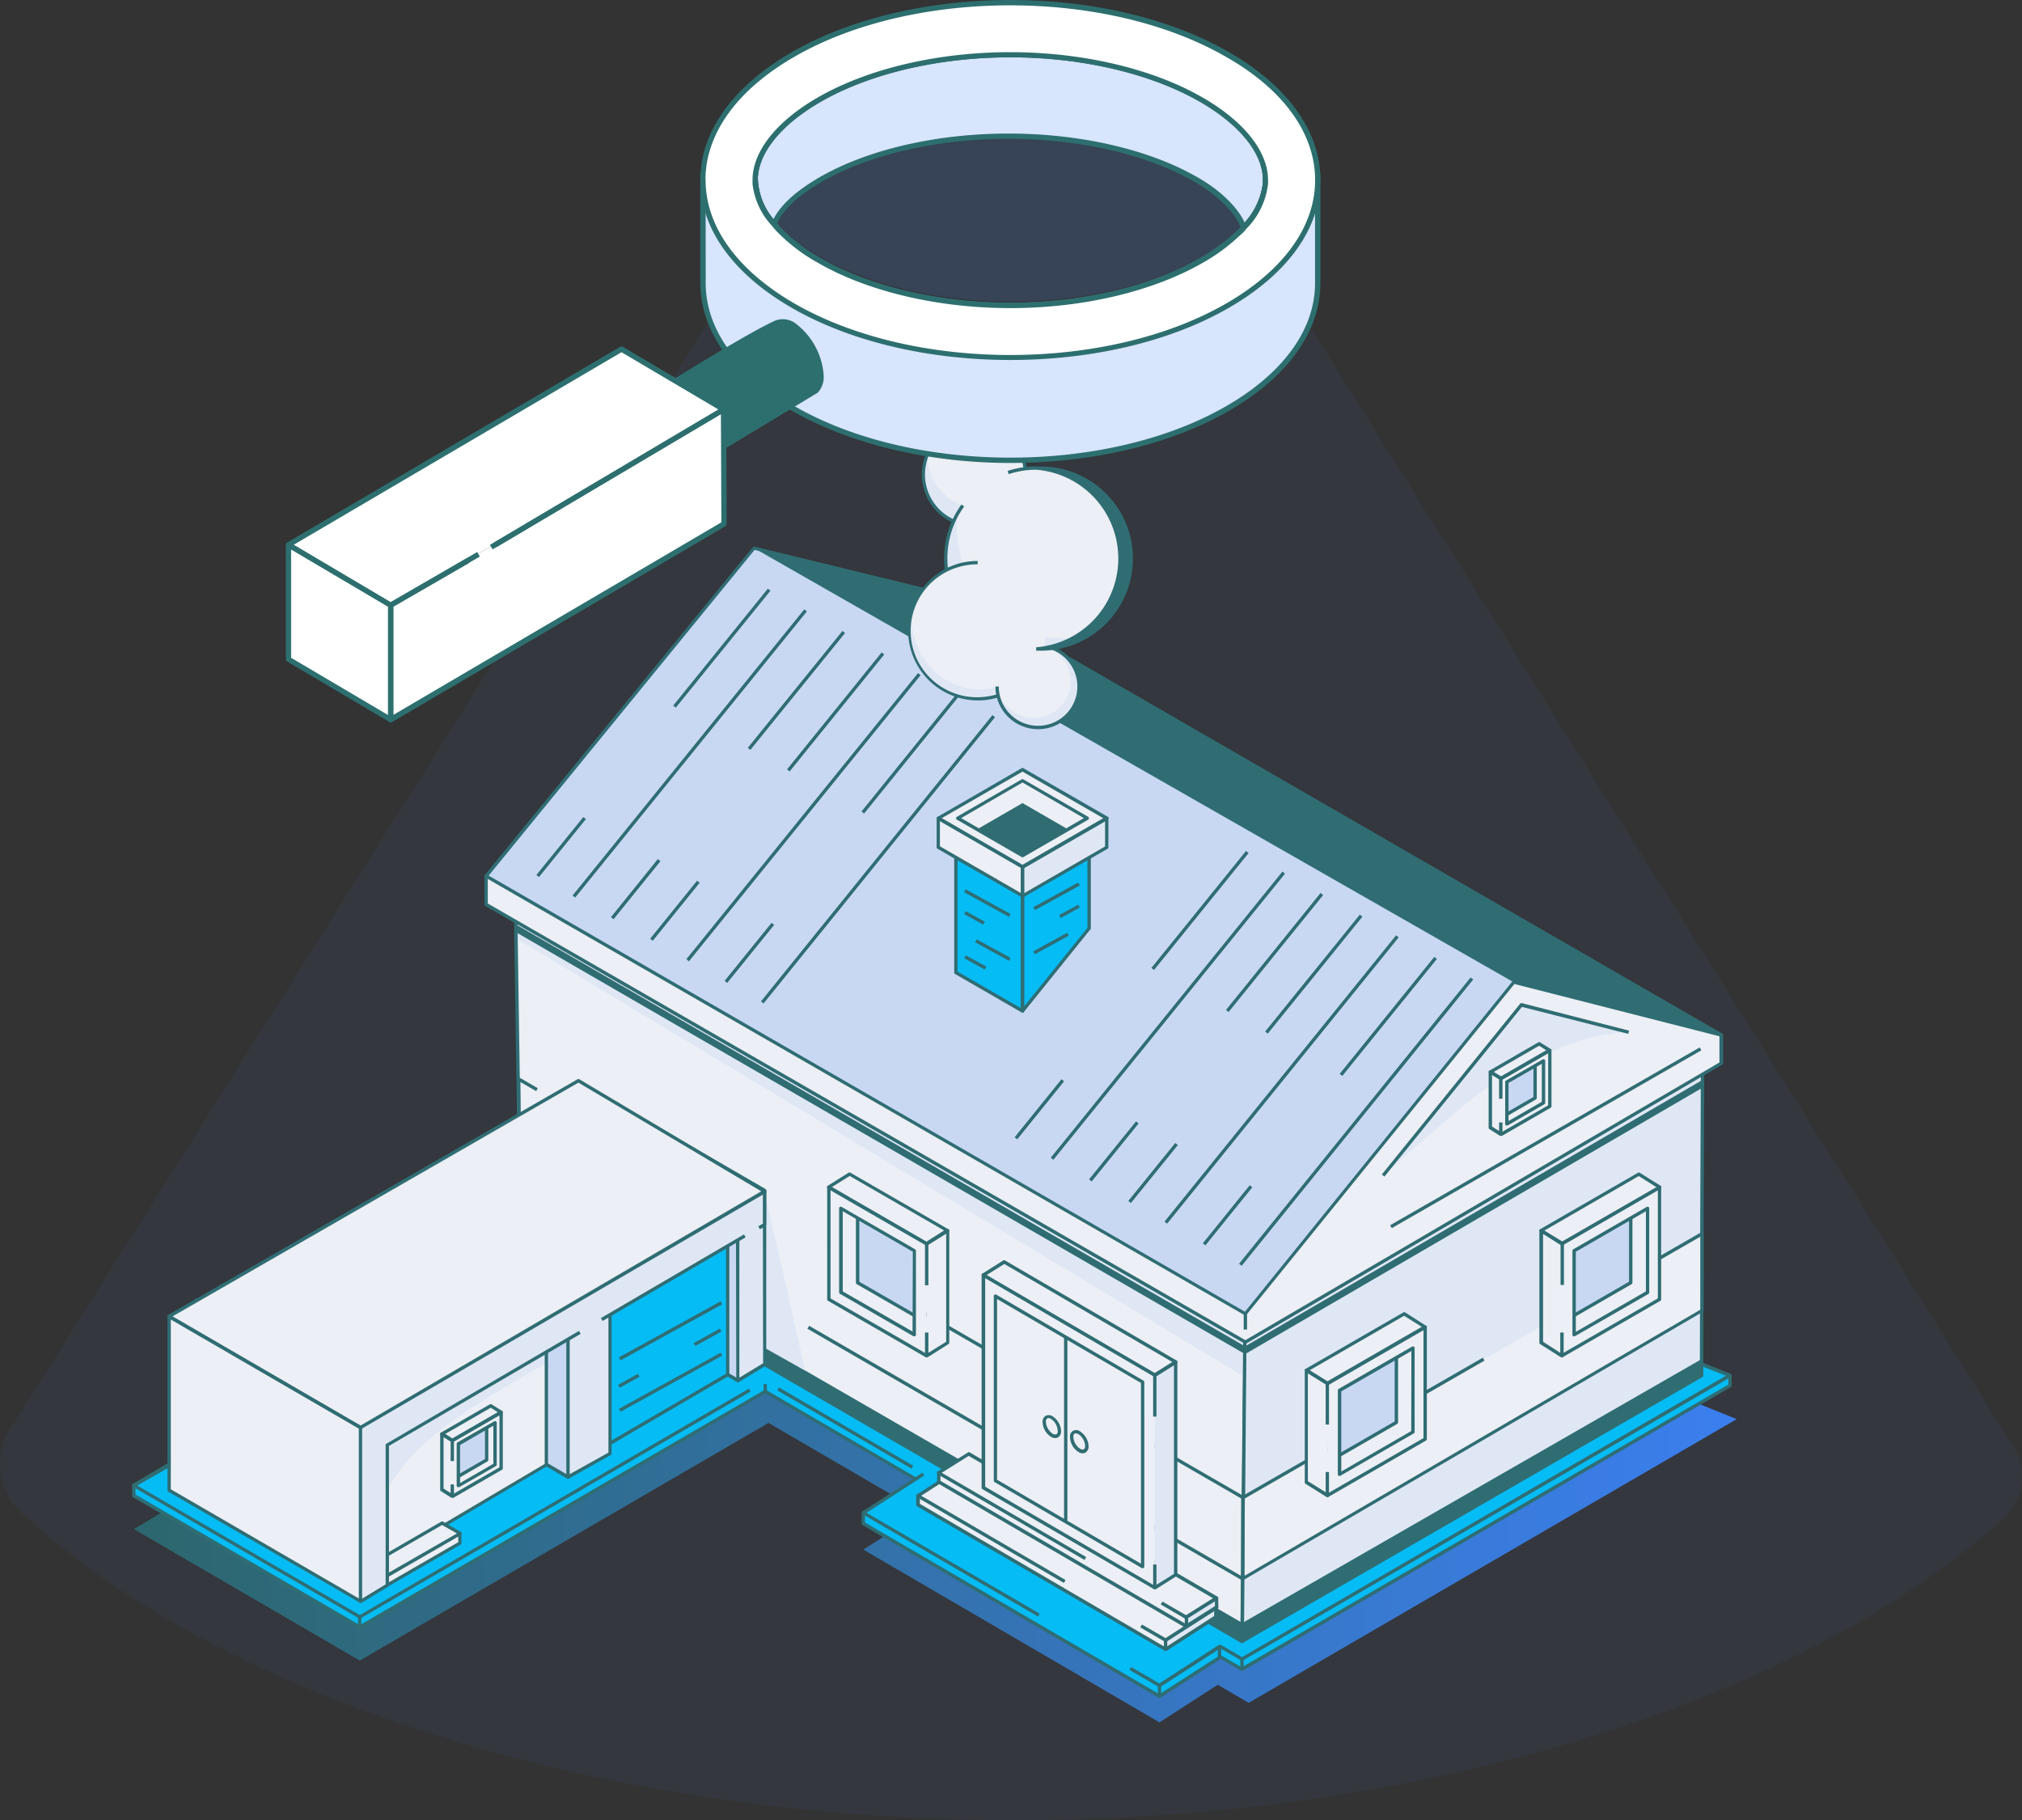 <svg xmlns="http://www.w3.org/2000/svg" xmlns:xlink="http://www.w3.org/1999/xlink" data-name="Layer 1" viewBox="0 0 340.7 306.67" id="Findproperty"><rect x="0" y="0" width="340.7" height="306.67" fill="#333333" stroke="none"/><defs><linearGradient id="a" x1="20.63" x2="289.02" y1="272.37" y2="272.37" gradientUnits="userSpaceOnUse"><stop offset="0" stop-color="#2a6767" class="stopColor2a3b67 svgShape"></stop><stop offset="1" stop-color="#3b82f6" class="stopColor4861b0 svgShape"></stop></linearGradient><linearGradient id="b" x1="20.63" x2="289.02" y1="237.12" y2="237.12" xlink:href="#a"></linearGradient><linearGradient id="c" x1="20.63" x2="289.02" y1="250.99" y2="250.99" xlink:href="#a"></linearGradient></defs><polygon fill="url(#a)" points="145.47 261.08 195.37 290.18 205.49 283.65 155.59 254.56 145.47 261.08"></polygon><polygon fill="url(#b)" points="84.17 213.31 210.4 286.89 292.63 239.09 164.66 187.36 84.17 213.31"></polygon><polygon fill="url(#c)" points="22.55 257.62 60.62 279.77 142.85 231.96 82.05 222.22 22.55 257.62"></polygon><polygon fill="#00c6ff" points="83.04 205.97 83.04 207.67 209.27 281.25 291.5 233.44 291.5 231.75 163.54 181.71 83.04 205.97" class="colorf96266 svgShape"></polygon><polygon fill="#00c6ff" points="22.55 250.28 22.55 251.97 60.62 274.13 142.85 226.32 142.85 224.63 82.05 216.57 22.55 250.28" class="colorf96266 svgShape"></polygon><polygon fill="#00c6ff" points="22.55 250.28 60.62 272.43 142.85 224.62 82.05 214.88 22.55 250.28" class="colorf96266 svgShape"></polygon><path fill="#2d6f6f" d="M142.89,224.35l-60.8-8.06a.28.28,0,0,0-.18,0L22.41,250a.28.28,0,0,0-.15.24V252a.31.31,0,0,0,.14.25l38.07,22.15a.28.28,0,0,0,.15,0,.23.23,0,0,0,.14,0l68.39-39.76-.28-.49L60.62,273.8l-37.79-22v-1.37l59.28-33.57,60.46,8v1.29l-11.25,6.54.28.49,11.4-6.63a.27.27,0,0,0,.14-.24v-1.69A.28.28,0,0,0,142.89,224.35Z" class="color2d426f svgShape"></path><path fill="#2d6f6f" d="M142.89,224.34,82.1,214.6a.3.3,0,0,0-.19,0L22.4,250a.31.31,0,0,0-.14.25.29.29,0,0,0,.14.24l38.07,22.16.15,0a.32.32,0,0,0,.14,0l65.72-38.21-.28-.49L60.62,272.1,23.1,250.27l59-35.1L142,224.78l-11.76,6.84.28.48L143,224.87a.29.29,0,0,0-.1-.53Z" class="color2d426f svgShape"></path><polygon fill="#00c6ff" points="83.04 205.97 209.27 279.55 291.5 231.75 163.54 180.02 83.04 205.97" class="colorf96266 svgShape"></polygon><path fill="#2d6f6f" d="M291.61,231.49l-128-50a.31.31,0,0,0-.19,0L83,205.7a.29.29,0,0,0-.2.27v1.7a.27.27,0,0,0,.14.24L122,230.69l.28-.48L83.32,207.5v-1.32L163.52,182l127.7,49.93v1.34l-82,47.64L129,234.13l-.29.49,80.42,46.87a.26.26,0,0,0,.28,0l82.23-47.8a.29.29,0,0,0,.14-.25v-1.69A.27.27,0,0,0,291.61,231.49Z" class="color2d426f svgShape"></path><path fill="#2d6f6f" d="M291.61,231.48l-128-51.73a.31.31,0,0,0-.19,0L83,205.7a.29.29,0,0,0-.2.24.27.27,0,0,0,.14.27l39,22.74.28-.49L83.73,206l79.79-25.72,127.34,51.47-81.59,47.44-3.65-2.13-.28.49,3.79,2.21a.34.34,0,0,0,.28,0L291.64,232a.28.28,0,0,0,.14-.27A.27.27,0,0,0,291.61,231.48Z" class="color2d426f svgShape"></path><rect width=".56" height="26.2" x="142.14" y="227.48" fill="#2d6f6f" transform="rotate(-59.76 142.43 240.587)" class="color2d426f svgShape"></rect><polygon fill="#ffffff" points="86.93 155.75 86.94 157.06 87.66 205.95 209.32 276.53 209.76 228.12 209.76 226.82 209.8 221.61 86.88 150.76 86.93 155.75" class="colorffffff svgShape"></polygon><polygon fill="#f1f6ff" points="87.09 158.18 209.54 231.86 209.84 226.12 86.93 155.75 87.09 158.18" class="colorf1f3ff svgShape"></polygon><path fill="#2d6f6f" d="M87,150.52a.28.28,0,0,0-.28,0,.27.27,0,0,0-.14.24l.06,6.31L87.38,206a.27.27,0,0,0,.14.24l121.65,70.58a.28.28,0,0,0,.15,0,.27.27,0,0,0,.14,0,.29.29,0,0,0,.14-.24l.44-48.41,0-6.51a.29.29,0,0,0-.14-.25Zm122.46,76.3L209,276,87.94,205.78l-.72-48.72,0-5.81,122.34,70.52Z" class="color2d426f svgShape"></path><polygon fill="#f1f6ff" points="209.76 227.98 209.75 229.29 209.32 276.53 209.43 276.47 286.72 231.76 286.73 228.97 286.74 220.82 286.77 207.87 286.86 184.39 286.87 183.08 286.88 176.5 209.8 221.61 209.76 227.98" class="colorf1f3ff svgShape"></polygon><path fill="#2d6f6f" d="M287,176.26a.28.28,0,0,0-.28,0l-77.08,45.11a.27.27,0,0,0-.14.24l0,6.37L209,276.53a.29.29,0,0,0,.14.24.28.28,0,0,0,.15,0,.25.25,0,0,0,.14,0L286.86,232a.29.29,0,0,0,.14-.25l.05-23.89.1-23.48V176.5A.27.27,0,0,0,287,176.26Zm-.53,31.61-.05,23.73L209.6,276,210,229.3l.05-7.53L286.6,177Z" class="color2d426f svgShape"></path><polygon fill="#ffffff" points="163.04 105.89 81.92 147.59 81.91 152.38 209.84 226.12 290.06 179.17 290.05 174.38 163.04 105.89" class="colorffffff svgShape"></polygon><path fill="#2d6f6f" d="M290.18,174.13l-127-68.48a.29.29,0,0,0-.27,0l-81.12,41.7a.28.28,0,0,0-.16.25v4.79a.27.27,0,0,0,.14.25L209.7,226.36a.26.26,0,0,0,.28,0l80.22-47a.27.27,0,0,0,.14-.24v-4.8A.28.28,0,0,0,290.18,174.13Zm-80.34,51.66L82.19,152.22v-4.45L163,106.21l126.72,68.33V179Z" class="color2d426f svgShape"></path><polygon fill="#2d6f6f" points="209.75 228.16 286.86 183.26 286.87 181.94 209.76 226.85 209.75 228.16" class="color2d426f svgShape"></polygon><polygon fill="#2d6f6f" points="86.94 157.06 209.76 228.12 209.76 226.82 86.93 155.75 86.94 157.06" class="color2d426f svgShape"></polygon><polygon fill="#2d6f6f" points="209.32 276.55 286.72 231.76 286.73 228.97 209.34 273.43 209.32 276.55" class="color2d426f svgShape"></polygon><polygon fill="#2d6f6f" points="87.66 205.95 209.32 276.55 209.33 273.43 87.63 203.17 87.66 205.95" class="color2d426f svgShape"></polygon><polygon fill="#ffffff" points="209.38 265.98 286.74 220.82 286.77 207.87 209.4 252.37 209.38 265.98" class="colorffffff svgShape"></polygon><polygon fill="#ffffff" points="87.55 195.45 209.38 265.98 209.47 252.33 87.41 181.8 87.55 195.45" class="colorffffff svgShape"></polygon><path fill="#2d6f6f" d="M286.63,207.62l-9.48,5.46.28.49,9.06-5.21,0,12.3-76.8,44.83,0-13,40.44-23.26-.28-.49-40.58,23.34a.27.27,0,0,0-.14.24l0,13.61a.29.29,0,0,0,.14.25.34.34,0,0,0,.28,0l77.37-45.17a.29.29,0,0,0,.14-.24l0-12.95a.29.29,0,0,0-.14-.25A.28.28,0,0,0,286.63,207.62Z" class="color2d426f svgShape"></path><polygon fill="#f1f6ff" points="128.59 226.95 135.66 230.91 128.82 200.71 128.59 226.95" class="colorf1f3ff svgShape"></polygon><path fill="#2d6f6f" d="M150.22 217.77l-.28.49 59.25 34.23-.09 13-72.76-42.12-.29.49 73.19 42.37a.34.34 0 00.28 0 .29.29 0 00.14-.25l.09-13.65a.27.27 0 00-.14-.24zM87.69 182.3l2.65 1.53.28-.49-3.07-1.78a.3.3 0 00-.29 0 .29.29 0 00-.14.25l.15 13.64a.29.29 0 00.14.25l5.14 3 .28-.49-5-2.89z" class="color2d426f svgShape"></path><polygon fill="#d7e5fd" points="127.03 92.33 81.91 147.59 209.84 221.33 255.07 165.5 290.06 174.38 163.04 101.1 127.03 92.33" class="colord7e3fd svgShape"></polygon><path fill="#f1f6ff" d="M233.05,198.05s14.78-13.34,19.49-16.25c13.59-8.38,21.88-7.89,21.88-7.89l-18.09-4.59Z" class="colorf1f3ff svgShape"></path><path fill="#2d6f6f" d="M256.11,169.14l-23.27,28.73.43.36,23.17-28.59,17.91,4.54.14-.54L256.4,169A.32.32,0,0,0,256.11,169.14Z" class="color2d426f svgShape"></path><path fill="#2d6f6f" d="M290.2,174.14l-127-73.28-.07,0-36-8.77a.3.3,0,0,0-.29.1L81.69,147.42a.3.3,0,0,0-.06.23.3.3,0,0,0,.14.19L209.7,221.57a.23.23,0,0,0,.14,0,.32.32,0,0,0,.22-.1l45.11-55.69L290,174.66a.29.29,0,0,0,.33-.17A.29.29,0,0,0,290.2,174.14Zm-35.06-8.91a.28.28,0,0,0-.29.09L209.77,221,82.34,147.52l44.8-54.87,35.8,8.72L288.15,173.6Z" class="color2d426f svgShape"></path><polygon fill="#2d6f6f" points="127.03 92.33 255.07 165.5 290.06 174.38 163.04 101.1 127.03 92.33" class="color2d426f svgShape"></polygon><polygon fill="#f1f6ff" points="96.58 211.13 124.3 232.58 128.82 229.84 128.82 200.56 97.44 182.39 96.58 211.13" class="colorf1f3ff svgShape"></polygon><path fill="#2d6f6f" d="M97.58,182.15a.26.26,0,0,0-.28,0,.3.3,0,0,0-.15.24l-.85,28.74a.28.28,0,0,0,.11.23l27.72,21.45a.27.27,0,0,0,.17.06.28.28,0,0,0,.15,0l4.52-2.74a.27.27,0,0,0,.14-.24V200.56a.31.31,0,0,0-.14-.25Zm31,47.53-4.22,2.56L96.87,211l.83-28.12,30.84,17.85Z" class="color2d426f svgShape"></path><polygon fill="#d7e5fd" points="92.06 213.87 124.3 232.58 124.3 203.29 92.91 185.13 92.06 213.87" class="colord7e3fd svgShape"></polygon><path fill="#2d6f6f" d="M93.06,184.88a.29.29,0,0,0-.43.24l-.85,28.74a.29.29,0,0,0,.14.25l32.24,18.71a.26.26,0,0,0,.28,0,.27.27,0,0,0,.14-.24V203.29a.27.27,0,0,0-.14-.24Zm31,47.21L92.35,213.71l.83-28.1L124,203.46Z" class="color2d426f svgShape"></path><polygon fill="#00c6ff" points="101.16 244.12 122.62 231.59 122.62 209.3 101.17 221.97 101.16 244.12" class="colorf96266 svgShape"></polygon><path fill="#2d6f6f" d="M122.76,209.05a.28.28,0,0,0-.28,0L101,221.73a.29.29,0,0,0-.14.24v22.15a.31.31,0,0,0,.14.25.42.42,0,0,0,.15,0,.43.43,0,0,0,.14,0l21.46-12.53a.29.29,0,0,0,.14-.25V209.3A.27.27,0,0,0,122.76,209.05Zm-.42,22.38-20.9,12.2v-21.5l20.89-12.34Z" class="color2d426f svgShape"></path><polygon fill="#f1f6ff" points="70.58 225.73 95.71 248.88 102.82 244.9 102.82 215.16 71.66 197.3 70.58 225.73" class="colorf1f3ff svgShape"></polygon><polygon fill="#d7e5fd" points="63.47 230.17 95.71 248.88 95.71 219.59 64.55 201.74 63.47 230.17" class="colord7e3fd svgShape"></polygon><path fill="#2d6f6f" d="M103,214.91,71.8,197.06l-.28.49,31,17.77v29.41l-7,3.9.28.5,7.11-4a.27.27,0,0,0,.14-.24V215.16A.29.29,0,0,0,103,214.91Z" class="color2d426f svgShape"></path><path fill="#2d6f6f" d="M95.85,219.35,64.69,201.49a.28.28,0,0,0-.28,0,.29.29,0,0,0-.14.24l-1.09,28.43a.29.29,0,0,0,.14.25l32.25,18.71a.23.23,0,0,0,.14,0,.25.25,0,0,0,.14,0,.27.27,0,0,0,.14-.24V219.59A.27.27,0,0,0,95.85,219.35Zm-.43,29L63.76,230l1.05-27.8,30.61,17.55Z" class="color2d426f svgShape"></path><polygon fill="#ffffff" points="63.58 263.65 92.06 246.76 92.06 224.88 63.41 241.29 63.58 263.65" class="colorffffff svgShape"></polygon><path fill="#f1f6ff" d="M65.48,250.55A30.19,30.19,0,0,1,72,242.79c6.48-5.75,19.89-13,19.89-13l.07-1.87-26.7,15.5Z" class="colorf1f3ff svgShape"></path><path fill="#2d6f6f" d="M91.92,224.64,63.27,241a.29.29,0,0,0-.14.25l.16,22.37a.28.28,0,0,0,.15.24.23.23,0,0,0,.14,0,.33.33,0,0,0,.14,0L92.2,247a.29.29,0,0,0,.14-.25V224.88a.27.27,0,0,0-.14-.24A.26.26,0,0,0,91.92,224.64Zm-.14,22L63.85,263.16l-.15-21.71,28.08-16.08Z" class="color2d426f svgShape"></path><polygon fill="#ffffff" points="61.42 265.76 64.46 267.52 77.51 259.98 77.51 258.36 61.42 264.14 61.42 265.76" class="colorffffff svgShape"></polygon><polygon fill="#ffffff" points="61.39 264 64.43 265.75 77.48 258.22 74.44 256.46 61.39 264" class="colorffffff svgShape"></polygon><path fill="#2d6f6f" d="M77.23,259.82l-12.77,7.37-2.75-1.59v-1.46h-.57v1.63a.29.29,0,0,0,.14.24l3,1.75a.27.27,0,0,0,.28,0l13.05-7.53a.27.27,0,0,0,.14-.25v-1.63h-.56Z" class="color2d426f svgShape"></path><path fill="#2d6f6f" d="M77.65,258.11l-3-1.75a.3.3,0,0,0-.29,0l-13,7.53a.31.31,0,0,0-.14.25.29.29,0,0,0,.14.24l3,1.75a.27.27,0,0,0,.28,0l13.05-7.53a.27.27,0,0,0,.14-.25A.27.27,0,0,0,77.65,258.11Zm-13.19,7.45L62,264.14l12.48-7.21L77,258.35Z" class="color2d426f svgShape"></path><polygon fill="#f1f6ff" points="33.48 219.32 33.02 219.05 33.02 219.55 28.5 221.79 28.5 227.37 33.02 229.99 33.02 248.34 60.74 269.79 65.26 267.05 65.26 243.44 128.82 206.28 128.82 200.71 97.47 187.65 33.48 219.32" class="colorf1f3ff svgShape"></polygon><rect width="27.92" height=".56" x="99.47" y="215" fill="#2d6f6f" transform="rotate(-30.31 113.412 215.251)" class="color2d426f svgShape"></rect><path fill="#2d6f6f" d="M128.93,200.45,97.57,187.39a.27.27,0,0,0-.23,0L33.49,219l-.33-.19a.28.28,0,0,0-.28,0,.27.27,0,0,0-.14.24v.33l-4.37,2.16a.27.27,0,0,0-.15.25v5.58a.27.27,0,0,0,.14.24l4.38,2.54v18.19a.28.28,0,0,0,.11.22L60.57,270a.27.27,0,0,0,.17.06.28.28,0,0,0,.15,0l4.52-2.74a.28.28,0,0,0,.13-.24V243.6l32.3-18.88-.29-.49-32.43,19a.27.27,0,0,0-.14.25v23.45l-4.22,2.56L33.3,248.2V230a.27.27,0,0,0-.14-.24l-4.38-2.55V222l4.37-2.17a.27.27,0,0,0,.15-.25h0l0,0a.29.29,0,0,0,.27,0L97.48,188l31.06,12.94v5.22l-.78.46.29.48.92-.53a.31.31,0,0,0,.14-.25v-5.57A.27.27,0,0,0,128.93,200.45Z" class="color2d426f svgShape"></path><polygon fill="#ffffff" points="28.5 221.79 60.74 240.5 128.82 200.71 97.47 182.07 28.5 221.79" class="colorffffff svgShape"></polygon><polygon fill="#ffffff" points="28.5 251.07 60.74 269.79 60.74 240.5 28.5 221.79 28.5 251.07" class="colorffffff svgShape"></polygon><path fill="#2d6f6f" d="M97.61,181.83a.28.28,0,0,0-.29,0l-69,39.71a.3.3,0,0,0-.14.25.27.27,0,0,0,.14.24L60.6,240.75a.26.26,0,0,0,.28,0L129,201a.29.29,0,0,0,.14-.24.32.32,0,0,0-.14-.25ZM60.74,240.18,29.06,221.79l68.4-39.39,30.81,18.31Z" class="color2d426f svgShape"></path><path fill="#2d6f6f" d="M28.64,221.54a.31.31,0,0,0-.28,0,.3.3,0,0,0-.14.25v29.28a.27.27,0,0,0,.14.25L60.6,270a.27.27,0,0,0,.28,0,.27.27,0,0,0,.14-.24V240.5a.27.27,0,0,0-.14-.24ZM60.46,269.3,28.78,250.91V222.28l31.68,18.39Z" class="color2d426f svgShape"></path><rect width=".56" height="2.67" x="209.56" y="221.33" fill="#2d6f6f" class="color2d426f svgShape"></rect><rect width=".56" height="1.7" x="208.99" y="279.55" fill="#2d6f6f" class="color2d426f svgShape"></rect><rect width=".56" height="1.38" x="128.65" y="233.19" fill="#2d6f6f" class="color2d426f svgShape"></rect><rect width=".56" height="1.7" x="60.33" y="272.43" fill="#2d6f6f" class="color2d426f svgShape"></rect><rect width="60.15" height=".56" x="230.38" y="191.41" fill="#2d6f6f" transform="rotate(-29.87 260.454 191.693)" class="color2d426f svgShape"></rect><rect width="62.03" height=".56" x="197.49" y="188.68" fill="#2d6f6f" transform="rotate(-51.03 228.516 188.97)" class="color2d426f svgShape"></rect><rect width="12.57" height=".56" x="200.56" y="204.45" fill="#2d6f6f" transform="rotate(-51.06 206.864 204.741)" class="color2d426f svgShape"></rect><rect width="25.34" height=".56" x="221.25" y="170.95" fill="#2d6f6f" transform="rotate(-51.03 233.934 171.233)" class="color2d426f svgShape"></rect><rect width="62.03" height=".56" x="184.93" y="181.58" fill="#2d6f6f" transform="rotate(-51.03 215.957 181.869)" class="color2d426f svgShape"></rect><rect width="12.57" height=".56" x="188.01" y="197.34" fill="#2d6f6f" transform="rotate(-50.99 194.3 197.632)" class="color2d426f svgShape"></rect><rect width="25.34" height=".56" x="208.7" y="163.84" fill="#2d6f6f" transform="rotate(-51 221.366 164.12)" class="color2d426f svgShape"></rect><rect width="12.57" height=".56" x="181.4" y="193.71" fill="#2d6f6f" transform="rotate(-51 187.677 193.99)" class="color2d426f svgShape"></rect><rect width="25.34" height=".56" x="202.09" y="160.21" fill="#2d6f6f" transform="rotate(-51.04 214.748 160.483)" class="color2d426f svgShape"></rect><rect width="62.03" height=".56" x="165.77" y="170.84" fill="#2d6f6f" transform="rotate(-51 196.784 171.118)" class="color2d426f svgShape"></rect><rect width="12.57" height=".56" x="168.84" y="186.61" fill="#2d6f6f" transform="rotate(-51.07 175.13 186.89)" class="color2d426f svgShape"></rect><rect width="25.34" height=".56" x="189.53" y="153.1" fill="#2d6f6f" transform="rotate(-51.03 202.216 153.393)" class="color2d426f svgShape"></rect><rect width="62.03" height=".56" x="116.92" y="144.5" fill="#2d6f6f" transform="rotate(-51.04 147.928 144.774)" class="color2d426f svgShape"></rect><rect width="12.57" height=".56" x="119.99" y="160.26" fill="#2d6f6f" transform="rotate(-51 126.27 160.543)" class="color2d426f svgShape"></rect><rect width="25.34" height=".56" x="140.68" y="126.76" fill="#2d6f6f" transform="rotate(-51.04 153.346 127.041)" class="color2d426f svgShape"></rect><rect width="62.03" height=".56" x="104.36" y="137.4" fill="#2d6f6f" transform="rotate(-51 135.377 137.672)" class="color2d426f svgShape"></rect><rect width="12.57" height=".56" x="107.44" y="153.16" fill="#2d6f6f" transform="rotate(-51.04 113.721 153.444)" class="color2d426f svgShape"></rect><rect width="25.34" height=".56" x="128.13" y="119.66" fill="#2d6f6f" transform="rotate(-51.03 140.804 119.94)" class="color2d426f svgShape"></rect><polygon fill="#2d6f6f" points="102.94 154.52 103.38 154.87 111.28 145.1 110.84 144.74 102.94 154.52" class="color2d426f svgShape"></polygon><rect width="25.34" height=".56" x="121.52" y="116.03" fill="#2d6f6f" transform="rotate(-50.99 134.204 116.312)" class="color2d426f svgShape"></rect><rect width="62.03" height=".56" x="85.2" y="126.66" fill="#2d6f6f" transform="rotate(-51 116.216 126.937)" class="color2d426f svgShape"></rect><rect width="12.57" height=".56" x="88.27" y="142.42" fill="#2d6f6f" transform="rotate(-50.99 94.564 142.71)" class="color2d426f svgShape"></rect><rect width="25.34" height=".56" x="108.96" y="108.92" fill="#2d6f6f" transform="rotate(-51.01 121.626 109.206)" class="color2d426f svgShape"></rect><rect width="19.58" height=".56" x="103.2" y="232.6" fill="#2d6f6f" transform="rotate(-28.9 112.977 232.865)" class="color2d426f svgShape"></rect><rect width="19.58" height=".57" x="103.2" y="223.92" fill="#2d6f6f" transform="rotate(-28.87 113.01 224.213)" class="color2d426f svgShape"></rect><rect width="3.82" height=".56" x="104.04" y="232.35" fill="#2d6f6f" transform="rotate(-28.92 105.955 232.642)" class="color2d426f svgShape"></rect><rect width="5.04" height=".56" x="116.7" y="225.03" fill="#2d6f6f" transform="rotate(-28.89 119.206 225.292)" class="color2d426f svgShape"></rect><polygon fill="#ffffff" points="223.65 251.96 240.13 242.45 240.13 223.56 223.65 233.08 223.65 251.96" class="colorffffff svgShape"></polygon><polygon fill="#d7e5fd" points="225.8 245.09 235.24 239.64 235.24 228.87 225.8 234.32 225.8 245.09" class="colord7e3fd svgShape"></polygon><path fill="#2d6f6f" d="M235,239.48l-9.3,5.37.28.49,9.45-5.45a.32.32,0,0,0,.14-.25V228.87H235Z" class="color2d426f svgShape"></path><path fill="#2d6f6f" d="M237.94,226.87,225.56,234a.27.27,0,0,0-.14.24v14.15a.29.29,0,0,0,.14.25.34.34,0,0,0,.28,0l12.38-7.15a.29.29,0,0,0,.14-.24V227.12a.31.31,0,0,0-.14-.25A.28.28,0,0,0,237.94,226.87Zm-.15,14.23L226,247.92v-13.5l11.81-6.81Z" class="color2d426f svgShape"></path><polygon fill="#ffffff" points="220.13 249.75 223.65 251.96 223.65 233.08 220.13 230.86 220.13 249.75" class="colorffffff svgShape"></polygon><polygon fill="#ffffff" points="220.13 230.86 223.65 233.08 240.13 223.56 236.61 221.35 220.13 230.86" class="colorffffff svgShape"></polygon><path fill="#2d6f6f" d="M240,223.32l-16.48,9.51.28.49,16.05-9.27v18.24l-16.33,9.43.28.49,16.48-9.51a.29.29,0,0,0,.14-.25V223.56a.27.27,0,0,0-.14-.24A.28.28,0,0,0,240,223.32Z" class="color2d426f svgShape"></path><path fill="#2d6f6f" d="M220.29,230.62a.3.3,0,0,0-.29,0,.28.28,0,0,0-.15.24v18.89a.28.28,0,0,0,.13.24l3.52,2.21a.3.3,0,0,0,.15.05.33.33,0,0,0,.14,0,.27.27,0,0,0,.14-.25V248h-.56v3.41l-3-1.86V231.37l3,1.86V240h.56v-6.95a.28.28,0,0,0-.13-.24Z" class="color2d426f svgShape"></path><path fill="#2d6f6f" d="M236.76,221.11a.28.28,0,0,0-.29,0L220,230.62a.29.29,0,0,0-.14.24.28.28,0,0,0,.13.24l3.52,2.21a.3.3,0,0,0,.15.05.23.23,0,0,0,.14,0l16.48-9.51a.29.29,0,0,0,.14-.24.28.28,0,0,0-.13-.24Zm-13.1,11.64-3-1.88,15.92-9.19,3,1.87Z" class="color2d426f svgShape"></path><polygon fill="#ffffff" points="76.21 252.12 84.44 247.37 84.44 237.94 76.21 242.69 76.21 252.12" class="colorffffff svgShape"></polygon><polygon fill="#d7e5fd" points="77.28 248.69 82 245.97 82 240.59 77.28 243.31 77.28 248.69" class="colord7e3fd svgShape"></polygon><path fill="#2d6f6f" d="M81.72,245.81l-4.58,2.64.29.49,4.71-2.73a.27.27,0,0,0,.14-.24v-5.38h-.56Z" class="color2d426f svgShape"></path><path fill="#2d6f6f" d="M83.56,239.47a.3.3,0,0,0-.29,0L77.09,243a.29.29,0,0,0-.14.24v7.07a.29.29,0,0,0,.14.24.28.28,0,0,0,.15,0,.27.27,0,0,0,.14,0L83.56,247a.31.31,0,0,0,.14-.25v-7.06A.29.29,0,0,0,83.56,239.47Zm-.43,7.15-5.61,3.24v-6.41l5.61-3.25Z" class="color2d426f svgShape"></path><polygon fill="#ffffff" points="74.46 251.02 76.21 252.12 76.21 242.69 74.46 241.59 74.46 251.02" class="colorffffff svgShape"></polygon><polygon fill="#ffffff" points="74.46 241.59 76.21 242.69 84.44 237.94 82.68 236.84 74.46 241.59" class="colorffffff svgShape"></polygon><path fill="#2d6f6f" d="M84.3,237.7l-8.23,4.75.28.49,7.81-4.51v8.78l-8.09,4.67.28.49,8.23-4.75a.29.29,0,0,0,.14-.25v-9.43a.27.27,0,0,0-.14-.24A.28.28,0,0,0,84.3,237.7Z" class="color2d426f svgShape"></path><path fill="#2d6f6f" d="M74.61,241.35a.28.28,0,0,0-.29,0,.28.28,0,0,0-.15.25V251a.29.29,0,0,0,.14.24l1.75,1.1a.28.28,0,0,0,.15,0,.32.32,0,0,0,.14,0,.29.29,0,0,0,.14-.25v-2h-.56v1.45l-1.19-.75V242.1l1.19.75v3.31h.56v-3.47a.28.28,0,0,0-.13-.24Z" class="color2d426f svgShape"></path><path fill="#2d6f6f" d="M82.83,236.6a.28.28,0,0,0-.29,0l-8.22,4.75a.3.3,0,0,0-.15.24.3.3,0,0,0,.14.25l1.75,1.1a.28.28,0,0,0,.15,0,.32.32,0,0,0,.14,0l8.23-4.75a.27.27,0,0,0,.14-.24.31.31,0,0,0-.13-.25Zm-6.61,5.76L75,241.6l7.68-4.43,1.21.76Z" class="color2d426f svgShape"></path><polygon fill="#ffffff" points="252.87 191.14 261.1 186.39 261.1 176.96 252.87 181.71 252.87 191.14" class="colorffffff svgShape"></polygon><polygon fill="#d7e5fd" points="253.94 187.71 258.66 184.98 258.66 179.61 253.94 182.33 253.94 187.71" class="colord7e3fd svgShape"></polygon><path fill="#2d6f6f" d="M258.38,184.82l-4.58,2.64.29.49,4.71-2.72a.29.29,0,0,0,.14-.25v-5.37h-.56Z" class="color2d426f svgShape"></path><path fill="#2d6f6f" d="M259.94,178.49l-6.18,3.56a.29.29,0,0,0-.14.25v7.06a.29.29,0,0,0,.14.25.33.33,0,0,0,.14,0,.37.37,0,0,0,.14,0l6.18-3.57a.29.29,0,0,0,.14-.24v-7.07a.29.29,0,0,0-.14-.24A.28.28,0,0,0,259.94,178.49Zm-.15,7.14-5.61,3.24v-6.41l5.61-3.24Z" class="color2d426f svgShape"></path><polygon fill="#ffffff" points="251.12 190.03 252.87 191.14 252.87 181.71 251.12 180.6 251.12 190.03" class="colorffffff svgShape"></polygon><polygon fill="#ffffff" points="251.12 180.6 252.87 181.71 261.1 176.96 259.34 175.85 251.12 180.6" class="colorffffff svgShape"></polygon><path fill="#2d6f6f" d="M261,176.71l-8.23,4.75.28.49,7.81-4.5v8.77l-8.09,4.67.28.49,8.23-4.75a.27.27,0,0,0,.14-.24V177a.29.29,0,0,0-.14-.25A.28.28,0,0,0,261,176.71Z" class="color2d426f svgShape"></path><path fill="#2d6f6f" d="M251.27,180.36a.3.3,0,0,0-.29,0,.29.29,0,0,0-.15.25V190a.27.27,0,0,0,.14.24l1.75,1.11a.42.42,0,0,0,.15,0,.23.23,0,0,0,.14,0,.28.28,0,0,0,.15-.24v-2h-.57v1.44l-1.19-.75v-8.76l1.19.75v3.32h.57v-3.47a.27.27,0,0,0-.14-.24Z" class="color2d426f svgShape"></path><path fill="#2d6f6f" d="M259.49,175.61a.28.28,0,0,0-.29,0L251,180.36a.3.3,0,0,0-.15.24.28.28,0,0,0,.14.24l1.75,1.11a.42.42,0,0,0,.15,0,.23.23,0,0,0,.14,0l8.23-4.75a.27.27,0,0,0,.14-.24.28.28,0,0,0-.13-.24Zm-6.61,5.77-1.22-.77,7.68-4.43,1.21.77Z" class="color2d426f svgShape"></path><polygon fill="#ffffff" points="263.18 228.43 279.66 218.92 279.66 200.03 263.18 209.54 263.18 228.43" class="colorffffff svgShape"></polygon><polygon fill="#d7e5fd" points="265.33 221.56 274.77 216.1 274.77 205.34 265.33 210.79 265.33 221.56" class="colord7e3fd svgShape"></polygon><path fill="#2d6f6f" d="M274.49,215.94l-9.3,5.37.28.49,9.45-5.45a.29.29,0,0,0,.14-.25V205.34h-.57Z" class="color2d426f svgShape"></path><path fill="#2d6f6f" d="M277.47,203.34l-12.38,7.14a.29.29,0,0,0-.14.24v14.16a.29.29,0,0,0,.14.24.27.27,0,0,0,.14,0,.23.23,0,0,0,.14,0L277.75,218a.29.29,0,0,0,.14-.25V203.58a.27.27,0,0,0-.14-.24A.28.28,0,0,0,277.47,203.34Zm-.14,14.23-11.81,6.82v-13.5l11.81-6.82Z" class="color2d426f svgShape"></path><polygon fill="#ffffff" points="259.67 226.21 263.18 228.43 263.18 209.54 259.67 207.33 259.67 226.21" class="colorffffff svgShape"></polygon><polygon fill="#ffffff" points="259.67 207.33 263.18 209.54 279.66 200.03 276.14 197.81 259.67 207.33" class="colorffffff svgShape"></polygon><path fill="#2d6f6f" d="M279.52,199.78,263,209.3l.28.49,16.06-9.27v18.23L263,228.18l.28.49,16.48-9.51a.27.27,0,0,0,.14-.24V200a.29.29,0,0,0-.14-.25A.28.28,0,0,0,279.52,199.78Z" class="color2d426f svgShape"></path><path fill="#2d6f6f" d="M259.82,207.09a.28.28,0,0,0-.29,0,.28.28,0,0,0-.15.25v18.88a.27.27,0,0,0,.14.24l3.51,2.22a.28.28,0,0,0,.15,0,.23.23,0,0,0,.14,0,.28.28,0,0,0,.15-.24V224.5h-.57v3.42L260,226.06V207.84l2.95,1.86v6.79h.57v-7a.27.27,0,0,0-.14-.24Z" class="color2d426f svgShape"></path><path fill="#2d6f6f" d="M276.29,197.58a.28.28,0,0,0-.29,0l-16.48,9.51a.32.32,0,0,0-.14.24.3.3,0,0,0,.14.25l3.51,2.21a.28.28,0,0,0,.15,0,.32.32,0,0,0,.14,0l16.48-9.52a.29.29,0,0,0,.14-.24.29.29,0,0,0-.13-.24Zm-13.1,11.63-3-1.87,15.93-9.2,3,1.88Z" class="color2d426f svgShape"></path><polygon fill="#ffffff" points="139.62 218.92 156.1 228.43 156.1 209.54 139.62 200.03 139.62 218.92" class="colorffffff svgShape"></polygon><polygon fill="#d7e5fd" points="144.5 216.1 153.95 221.56 153.95 210.79 144.5 205.34 144.5 216.1" class="colord7e3fd svgShape"></polygon><path fill="#2d6f6f" d="M144.79,205.34h-.57V216.1a.29.29,0,0,0,.14.25l9.45,5.45.28-.49-9.3-5.37Z" class="color2d426f svgShape"></path><path fill="#2d6f6f" d="M141.81,203.34a.28.28,0,0,0-.28,0,.27.27,0,0,0-.14.24v14.15a.29.29,0,0,0,.14.25l12.37,7.14a.28.28,0,0,0,.15,0,.25.25,0,0,0,.14,0,.29.29,0,0,0,.14-.24V210.72a.29.29,0,0,0-.14-.24Zm11.95,21L142,217.57v-13.5l11.81,6.82Z" class="color2d426f svgShape"></path><polygon fill="#ffffff" points="156.1 228.43 159.61 226.21 159.61 207.33 156.1 209.54 156.1 228.43" class="colorffffff svgShape"></polygon><polygon fill="#ffffff" points="139.62 200.03 156.1 209.54 159.61 207.33 143.14 197.81 139.62 200.03" class="colorffffff svgShape"></polygon><path fill="#2d6f6f" d="M156,209.79l.28-.49-16.48-9.52a.28.28,0,0,0-.28,0,.29.29,0,0,0-.14.25v18.89a.27.27,0,0,0,.14.24L156,228.67l.28-.49-16.34-9.43V200.52Z" class="color2d426f svgShape"></path><path fill="#2d6f6f" d="M159.75,207.08a.28.28,0,0,0-.29,0L156,209.3a.27.27,0,0,0-.14.24v7h.57V209.7l3-1.86v18.22l-3,1.86V224.5h-.57v3.93a.28.28,0,0,0,.15.24.23.23,0,0,0,.14,0,.28.28,0,0,0,.15,0l3.51-2.22a.27.27,0,0,0,.14-.24V207.33A.28.28,0,0,0,159.75,207.08Z" class="color2d426f svgShape"></path><path fill="#2d6f6f" d="M159.75,207.08l-16.47-9.51a.28.28,0,0,0-.29,0l-3.52,2.21a.29.29,0,0,0-.13.24.27.27,0,0,0,.14.24L156,209.79a.32.32,0,0,0,.14,0,.28.28,0,0,0,.15,0l3.51-2.21a.3.3,0,0,0,.14-.25A.3.3,0,0,0,159.75,207.08Zm-3.66,2.13L140.17,200l3-1.88,15.93,9.2Z" class="color2d426f svgShape"></path><polygon fill="#00c6ff" points="145.47 254.87 145.47 256.67 195.37 285.77 205.49 279.25 155.59 250.15 145.47 254.87" class="colorf96266 svgShape"></polygon><path fill="#2d6f6f" d="M205.63,279l-49.89-29.09a.29.29,0,0,0-.27,0l-10.12,4.72a.29.29,0,0,0-.16.26v1.8a.29.29,0,0,0,.14.25l49.9,29.1a.32.32,0,0,0,.14,0,.26.26,0,0,0,.15,0l10.12-6.52a.29.29,0,0,0,0-.49Zm-10.27,6.44-49.61-28.93v-1.46l9.83-4.58L205,279.26Z" class="color2d426f svgShape"></path><polygon fill="#00c6ff" points="145.47 254.87 195.37 283.97 205.49 277.44 155.59 248.34 145.47 254.87" class="colorf96266 svgShape"></polygon><polygon fill="#00c6ff" points="195.37 285.77 205.49 279.25 205.49 277.44 195.37 283.97 195.37 285.77" class="colorf96266 svgShape"></polygon><path fill="#2d6f6f" d="M195.36 283.63l-4.77-2.78-.29.49 4.93 2.87a.23.23 0 00.14 0 .27.27 0 00.15-.05l10.12-6.52-.3-.47zM155.75 248.58l-.31-.47-10.12 6.52a.28.28 0 00-.13.24.27.27 0 00.14.24l29.58 17.25.28-.49-29.18-17z" class="color2d426f svgShape"></path><path fill="#2d6f6f" d="M205.63,277.19a.3.3,0,0,0-.29,0l-10.12,6.52a.28.28,0,0,0-.13.24v1.8a.29.29,0,0,0,.14.25.35.35,0,0,0,.14,0,.26.26,0,0,0,.15,0l10.12-6.52a.31.31,0,0,0,.13-.24v-1.81A.29.29,0,0,0,205.63,277.19Zm-.42,1.91-9.56,6.15v-1.13l9.56-6.16Z" class="color2d426f svgShape"></path><polygon fill="#ffffff" points="154.68 252.02 154.68 253.53 196.41 277.87 204.88 272.41 163.14 248.07 154.68 252.02" class="colorffffff svgShape"></polygon><path fill="#2d6f6f" d="M205,272.17l-41.73-24.34a.29.29,0,0,0-.27,0l-8.46,3.94a.3.3,0,0,0-.17.26v1.51a.28.28,0,0,0,.15.24l41.73,24.34a.25.25,0,0,0,.14,0,.3.3,0,0,0,.16,0l8.46-5.45a.29.29,0,0,0,.13-.25A.25.25,0,0,0,205,272.17Zm-8.61,5.37L155,253.37V252.2l8.17-3.81,41.21,24Z" class="color2d426f svgShape"></path><polygon fill="#ffffff" points="154.68 252.02 196.41 276.36 204.88 270.9 163.14 246.56 154.68 252.02" class="colorffffff svgShape"></polygon><polygon fill="#f1f6ff" points="196.41 277.87 204.88 272.41 204.88 270.9 196.41 276.36 196.41 277.87" class="colorf1f3ff svgShape"></polygon><path fill="#2d6f6f" d="M205,270.66l-41.73-24.34a.29.29,0,0,0-.3,0l-8.47,5.46a.28.28,0,0,0-.13.24.3.3,0,0,0,.15.24l24.74,14.43.28-.49L155.22,252l7.93-5.11,41.19,24L196.41,276l-4-2.31-.28.49,4.12,2.4a.25.25,0,0,0,.14,0,.3.3,0,0,0,.16-.05l8.46-5.45a.29.29,0,0,0,.13-.25A.27.27,0,0,0,205,270.66Z" class="color2d426f svgShape"></path><path fill="#2d6f6f" d="M205,270.65a.3.3,0,0,0-.29,0l-8.47,5.46a.28.28,0,0,0-.13.24v1.51a.28.28,0,0,0,.15.24.22.22,0,0,0,.13,0,.3.3,0,0,0,.16,0l8.46-5.45a.28.28,0,0,0,.13-.24V270.9A.29.29,0,0,0,205,270.65Zm-.42,1.61-7.9,5.09v-.84l7.9-5.09Z" class="color2d426f svgShape"></path><polygon fill="#ffffff" points="158.18 248.14 158.18 249.65 199.91 273.99 204.99 270.8 163.26 246.46 158.18 248.14" class="colorffffff svgShape"></polygon><path fill="#2d6f6f" d="M205.14,270.55,163.4,246.21a.27.27,0,0,0-.23,0l-5.08,1.68a.28.28,0,0,0-.19.27v1.51a.29.29,0,0,0,.14.25l41.73,24.34a.43.43,0,0,0,.14,0,.25.25,0,0,0,.15,0l5.08-3.2a.27.27,0,0,0,.14-.24A.32.32,0,0,0,205.14,270.55Zm-5.23,3.11-41.45-24.17v-1.14l4.76-1.59,41.23,24.05Z" class="color2d426f svgShape"></path><polygon fill="#ffffff" points="158.18 248.14 199.91 272.48 204.99 269.29 163.26 244.94 158.18 248.14" class="colorffffff svgShape"></polygon><polygon fill="#f1f6ff" points="199.91 273.99 204.99 270.8 204.99 269.29 199.91 272.48 199.91 273.99" class="colorf1f3ff svgShape"></polygon><path fill="#2d6f6f" d="M205.14,269,163.4,244.7a.28.28,0,0,0-.29,0L158,247.9a.29.29,0,0,0,0,.49l24.74,14.43.28-.49-24.34-14.2,4.54-2.85,41.19,24-4.54,2.86-4-2.31-.29.48,4.12,2.41a.43.43,0,0,0,.14,0,.25.25,0,0,0,.15,0l5.08-3.2a.27.27,0,0,0,.14-.24A.32.32,0,0,0,205.14,269Z" class="color2d426f svgShape"></path><path fill="#2d6f6f" d="M205.13,269a.28.28,0,0,0-.29,0l-5.08,3.19a.31.31,0,0,0-.13.24V274a.28.28,0,0,0,.15.25.33.33,0,0,0,.13,0,.25.25,0,0,0,.15,0l5.08-3.2a.27.27,0,0,0,.14-.23v-1.51A.28.28,0,0,0,205.13,269Zm-.42,1.6-4.51,2.84v-.84l4.51-2.84Z" class="color2d426f svgShape"></path><polygon fill="#ffffff" points="165.68 250.65 194.58 267.5 194.58 231.67 165.68 214.82 165.68 250.65" class="colorffffff svgShape"></polygon><path fill="#2d6f6f" d="M167.87,218.12a.28.28,0,0,0-.28,0,.29.29,0,0,0-.14.25v31.09a.27.27,0,0,0,.14.24l24.8,14.49a.23.23,0,0,0,.14,0,.25.25,0,0,0,.14,0,.27.27,0,0,0,.14-.24v-31.1a.27.27,0,0,0-.14-.24Zm24.38,45.33L168,249.3V218.86L192.25,233Z" class="color2d426f svgShape"></path><polygon fill="#f1f6ff" points="194.58 267.5 198.09 265.28 198.09 229.46 194.58 231.67 194.58 267.5" class="colorf1f3ff svgShape"></polygon><polygon fill="#ffffff" points="165.68 214.82 194.58 231.67 198.09 229.46 169.2 212.6 165.68 214.82" class="colorffffff svgShape"></polygon><path fill="#2d6f6f" d="M194.44,231.91l.28-.48-28.9-16.86a.28.28,0,0,0-.28,0,.29.29,0,0,0-.14.25v35.83a.27.27,0,0,0,.14.24l28.9,16.85.28-.49L166,250.48V215.31Z" class="color2d426f svgShape"></path><path fill="#2d6f6f" d="M198.23,229.21a.28.28,0,0,0-.29,0l-3.51,2.21a.28.28,0,0,0-.13.24v7h.56v-6.79l2.95-1.86v35.16L194.86,267v-3.42h-.56v3.93a.29.29,0,0,0,.14.25.32.32,0,0,0,.14,0,.28.28,0,0,0,.15,0l3.52-2.22a.28.28,0,0,0,.13-.24V229.46A.28.28,0,0,0,198.23,229.21Z" class="color2d426f svgShape"></path><path fill="#2d6f6f" d="M169.34 212.36a.3.3 0 00-.29 0l-3.52 2.22a.28.28 0 00-.13.24.27.27 0 00.14.24l28.9 16.85a.23.23 0 00.14 0 .28.28 0 00.15 0l3.52-2.21a.31.31 0 00.13-.25.29.29 0 00-.14-.24zm25.23 19l-28.35-16.53 3-1.88 28.35 16.54zM177.37 238.63a1.17 1.17 0 00-1.19-.09 1.16 1.16 0 00-.51 1.07 3.09 3.09 0 001.42 2.46 1.43 1.43 0 00.71.22 1 1 0 00.47-.13 1.17 1.17 0 00.52-1.07A3.11 3.11 0 00177.37 238.63zm.62 3a.64.64 0 01-.62-.09 2.54 2.54 0 01-1.14-2 .67.67 0 01.23-.58.42.42 0 01.2-.05.93.93 0 01.43.14 2.58 2.58 0 011.13 2A.64.64 0 01178 241.67zM182 241.17a1.05 1.05 0 00-1.7 1 3.09 3.09 0 001.42 2.46 1.36 1.36 0 00.71.22.85.85 0 00.47-.13 1.15 1.15 0 00.52-1.07A3.09 3.09 0 00182 241.17zm.62 3a.62.62 0 01-.62-.09 2.53 2.53 0 01-1.14-2 .65.65 0 01.24-.58.38.38 0 01.19 0 .91.91 0 01.43.13 2.58 2.58 0 011.13 2C182.81 243.92 182.73 244.13 182.58 244.21z" class="color2d426f svgShape"></path><rect width=".56" height="31.1" x="179.29" y="225.19" fill="#2d6f6f" class="color2d426f svgShape"></rect><polygon fill="#00c6ff" points="172.29 170.33 183.51 156.41 183.51 143.57 172.29 150.05 172.29 170.33" class="colorf96266 svgShape"></polygon><polygon fill="#00c6ff" points="161.07 163.85 172.29 170.33 172.29 150.05 161.07 143.57 161.07 163.85" class="colorf96266 svgShape"></polygon><path fill="#2d6f6f" d="M183.37,143.33l-11.22,6.48a.27.27,0,0,0-.14.24v20.28a.28.28,0,0,0,.19.27h.09a.27.27,0,0,0,.22-.1l11.22-13.93a.22.22,0,0,0,.07-.17V143.57a.29.29,0,0,0-.14-.24A.3.3,0,0,0,183.37,143.33Zm-.14,13-10.66,13.22V150.21l10.66-6.15Z" class="color2d426f svgShape"></path><path fill="#2d6f6f" d="M161.21,143.33a.29.29,0,0,0-.43.24v20.28a.31.31,0,0,0,.15.25l11.22,6.48a.34.34,0,0,0,.28,0,.3.3,0,0,0,.14-.25V150.05a.27.27,0,0,0-.14-.24ZM172,169.84l-10.66-6.15V144.06L172,150.21Z" class="color2d426f svgShape"></path><polygon fill="#ffffff" points="158.1 137.85 172.29 146.05 186.48 137.85 172.29 129.66 158.1 137.85" class="colorffffff svgShape"></polygon><path fill="#2d6f6f" d="M172.43,131.31a.28.28,0,0,0-.28,0l-10.91,6.3a.27.27,0,0,0-.14.24.27.27,0,0,0,.14.25l10.91,6.3a.34.34,0,0,0,.28,0l10.91-6.3a.27.27,0,0,0,.14-.25.27.27,0,0,0-.14-.24Zm-.14,12.52-10.34-6,10.34-6,10.34,6Z" class="color2d426f svgShape"></path><polygon fill="#2d6f6f" points="164.66 139.71 172.29 144.11 179.92 139.71 172.29 135.3 164.66 139.71" class="color2d426f svgShape"></polygon><polygon fill="#f1f6ff" points="172.29 150.94 186.48 142.74 186.48 137.85 172.29 146.05 172.29 150.94" class="colorf1f3ff svgShape"></polygon><polygon fill="#ffffff" points="158.1 142.74 172.29 150.94 172.29 146.05 158.1 137.85 158.1 142.74" class="colorffffff svgShape"></polygon><path fill="#2d6f6f" d="M172.43,129.42a.28.28,0,0,0-.28,0L158,137.61a.27.27,0,0,0-.14.24.27.27,0,0,0,.14.25l14.19,8.19a.26.26,0,0,0,.28,0l14.19-8.19a.27.27,0,0,0,.14-.25.27.27,0,0,0-.14-.24Zm-.14,16.3-13.62-7.87L172.29,130l13.63,7.86Z" class="color2d426f svgShape"></path><path fill="#2d6f6f" d="M186.34,137.61l-14.19,8.19a.29.29,0,0,0-.14.25v4.89a.27.27,0,0,0,.14.24.26.26,0,0,0,.28,0L186.62,143a.27.27,0,0,0,.14-.25v-4.89a.27.27,0,0,0-.14-.24A.28.28,0,0,0,186.34,137.61Zm-.14,5-13.63,7.87v-4.24l13.63-7.87Z" class="color2d426f svgShape"></path><path fill="#2d6f6f" d="M158.24,137.61a.28.28,0,0,0-.28,0,.27.27,0,0,0-.14.24v4.89a.27.27,0,0,0,.14.25l14.19,8.19a.26.26,0,0,0,.28,0,.27.27,0,0,0,.14-.24v-4.89a.29.29,0,0,0-.14-.25ZM172,150.45l-13.63-7.87v-4.24L172,146.21Z" class="color2d426f svgShape"></path><rect width="8.62" height=".57" x="173.72" y="150.73" fill="#2d6f6f" transform="rotate(-28.76 178.017 151.015)" class="color2d426f svgShape"></rect><rect width="3.67" height=".56" x="178.37" y="153.24" fill="#2d6f6f" transform="rotate(-28.71 180.241 153.543)" class="color2d426f svgShape"></rect><rect width="6.5" height=".56" x="173.85" y="158.65" fill="#2d6f6f" transform="rotate(-28.71 177.15 158.955)" class="color2d426f svgShape"></rect><rect width=".56" height="8.62" x="166.08" y="147.83" fill="#2d6f6f" transform="rotate(-61.23 166.367 152.147)" class="color2d426f svgShape"></rect><rect width=".56" height="3.67" x="163.91" y="152.82" fill="#2d6f6f" transform="rotate(-61.31 164.18 154.648)" class="color2d426f svgShape"></rect><rect width=".56" height="6.5" x="167.01" y="156.81" fill="#2d6f6f" transform="rotate(-61.31 167.297 160.064)" class="color2d426f svgShape"></rect><rect width=".56" height="3.95" x="164.04" y="160.16" fill="#2d6f6f" transform="rotate(-61.16 164.336 162.135)" class="color2d426f svgShape"></rect><circle cx="174.59" cy="94.09" r="15.23" fill="#ffffff" transform="rotate(-71.45 174.602 94.094)" class="colorffffff svgShape"></circle><path fill="#f1f6ff" d="M161.22,89.48a14.24,14.24,0,0,1,.24-3.1,15.23,15.23,0,0,0,20.58,21,16.36,16.36,0,0,1-2.69.22C169.19,107.6,161.66,99.3,161.22,89.48Z" class="colorf1f3ff svgShape"></path><path fill="#ffffff" d="M162.4,95.05a11.47,11.47,0,1,0,13.77,12.16A18.2,18.2,0,0,1,162.4,95.05Z" class="colorffffff svgShape"></path><path fill="#f1f6ff" d="M165.29,116.16c-6.56,0-11.43-5.36-11.71-11.71q0-.42,0-.84a11.75,11.75,0,0,0-.31,2.67,11.47,11.47,0,0,0,22.26,3.89A12.24,12.24,0,0,1,165.29,116.16Z" class="colorf1f3ff svgShape"></path><path fill="#ffffff" d="M176.7,109a17.9,17.9,0,0,1-2.62.21c-.48,0-1,0-1.42-.07a6.91,6.91,0,1,0,4-.14Z" class="colorffffff svgShape"></path><path fill="#f1f6ff" d="M176.7,109h-.07a6.49,6.49,0,0,1,3.78,5.72,6.21,6.21,0,0,1-12.39.64c0,.1,0,.2,0,.29A6.91,6.91,0,1,0,176.7,109Z" class="colorf1f3ff svgShape"></path><path fill="#ffffff" d="M174.67 60.82a4.6 4.6 0 104.6 4.6A4.6 4.6 0 00174.67 60.82zM164.19 71.35a8.61 8.61 0 00-3.63 16.41 18 18 0 012.79-3.68 18.66 18.66 0 019.41-5A8.61 8.61 0 00164.19 71.35z" class="colorffffff svgShape"></path><path fill="#f1f6ff" d="M156.24,76.88v-.22a8.59,8.59,0,0,0,4.32,11.1,18.2,18.2,0,0,1,1.75-2.52A9.14,9.14,0,0,1,156.24,76.88Z" class="colorf1f3ff svgShape"></path><path fill="#2d6f6f" d="M174.59 78.58a15.36 15.36 0 00-4.81.76l.18.54a14.81 14.81 0 014.63-.74 15 15 0 010 29.91v.56a15.52 15.52 0 100-31zM162 85a15.37 15.37 0 00-2.93 9.07 15.18 15.18 0 00.11 1.91l.56-.07a16 16 0 01-.11-1.84 14.81 14.81 0 012.83-8.74z" class="color2d426f svgShape"></path><path fill="#2d6f6f" d="M164.74,117.47a11.19,11.19,0,0,1-3-22,11.43,11.43,0,0,1,3-.4v-.56a12.09,12.09,0,0,0-3.12.41,11.76,11.76,0,1,0,6.61,22.57l-.16-.54A11.39,11.39,0,0,1,164.74,117.47Z" class="color2d426f svgShape"></path><path fill="#f1f6ff" d="M177.63,61.9c1.85,2.35.83,6.81-3.07,6.81-3.57,0-4.72-3.75-3.47-6.18a4.6,4.6,0,1,0,6.54-.63Z" class="colorf1f3ff svgShape"></path><path fill="#2d6f6f" d="M177.31 108.88l-.19.54a6.62 6.62 0 11-8.83 6.24h-.56a7.19 7.19 0 109.58-6.78zM174.67 60.54a4.88 4.88 0 104.89 4.88A4.89 4.89 0 00174.67 60.54zm0 9.2A4.32 4.32 0 11179 65.42 4.33 4.33 0 01174.67 69.74zM164.19 71.07a8.89 8.89 0 00-3.62 17l.23-.52a8.33 8.33 0 1111.65-8.65l.56-.07A8.9 8.9 0 00164.19 71.07z" class="color2d426f svgShape"></path><path fill="#3f6199" d="M338.9,243.14l-.09-.14L209.25,36.77h-.14c-.78-1.56-3-4.31-7.41-6.88-8-4.63-19.55-7.29-31.61-7.29s-23.58,2.66-31.61,7.3c-5.17,3-7,5.64-7.47,6.87h-.74L2.44,239.62l-.12.16a11.27,11.27,0,0,0,1.35,15.16A140.78,140.78,0,0,0,29,273.22c36.81,21.27,88.62,33.45,142.16,33.45s105.35-12.18,142.16-33.45A143,143,0,0,0,337.45,256,9.71,9.71,0,0,0,338.9,243.14Z" opacity=".1" class="color3f5399 svgShape"></path><g opacity=".3" fill="#0c1a1a" class="color000000 svgShape"><path fill="#3d5e94" d="M138.48,29.9c8-4.64,19.55-7.3,31.61-7.3s23.58,2.66,31.61,7.29c5.86,3.38,7.77,7.07,7.77,8h.33a30.36,30.36,0,0,1-6.87,5.25c-8.42,4.86-20.26,7.65-32.51,7.65S146.33,48,137.91,43.1a29.65,29.65,0,0,1-7.31-5.72h.25C130.85,36.73,132.15,33.55,138.48,29.9Z" class="color3d5194 svgShape"></path></g><path fill="#d7e5fd" d="M125.23,32.85c.64-.65,1.32-1.28,2-1.9a12.21,12.21,0,0,0,3.19,6.9l0-.08a4.23,4.23,0,0,0,.33.41h-.06A29.53,29.53,0,0,0,138,43.85c8.34,4.82,20.09,7.58,32.23,7.58s23.88-2.76,32.23-7.58a30.58,30.58,0,0,0,6.63-5,3.39,3.39,0,0,0,.41-.44h0A12.67,12.67,0,0,0,213.22,31q1.11.94,2.07,1.92L222,30h0V47.33h0c.15,7.76-4.9,15.54-15.16,21.47-20.23,11.67-53,11.67-73.25,0-10.27-5.93-15.32-13.73-15.16-21.5h0V29.92h0Z" class="colord7e3fd svgShape"></path><path fill="#d7e5fd" d="M138,16.8c8.34-4.82,20.09-7.58,32.23-7.58S194.13,12,202.48,16.8c6.84,3.95,10.77,8.88,10.77,13.53,0,.2,0,.41,0,.62a12.67,12.67,0,0,1-3.69,7.45c-.26-1.49-2.64-5.07-8-8.15-8-4.64-19.57-7.3-31.63-7.3s-23.59,2.66-31.63,7.3c-5.83,3.37-7.54,6.36-7.82,7.6a12.21,12.21,0,0,1-3.19-6.9,4.36,4.36,0,0,1,0-.62C127.25,25.68,131.18,20.75,138,16.8Z" class="colord7e3fd svgShape"></path><path fill="#2d6f6f" d="M125.13,32.32,118,29.2V47.57c0,8.19,5.41,15.85,15.38,21.61C143.56,75,156.9,78,170.25,78s26.68-2.93,36.84-8.79c9.94-5.74,15.4-13.38,15.39-21.53V29.27l-.62.28-6.48,2.8c-.6-.6-1.23-1.19-1.88-1.74l-.67-.56-.06.87a11.8,11.8,0,0,1-3,6.49v0l-.62.74a2.72,2.72,0,0,1-.37.39,29.92,29.92,0,0,1-6.55,5C194,48.25,182.31,51,170.25,51s-23.73-2.74-32-7.52a30.16,30.16,0,0,1-6.59-5l-.49-.6c-.11-.12-.21-.24-.31-.37l-.55-.76,0,.14a11.14,11.14,0,0,1-2.54-6l-.06-.88-.67.57C126.34,31.16,125.72,31.74,125.13,32.32Zm-6.24-1.73,6.44,2.79.21-.22c.45-.45.91-.89,1.4-1.32a13,13,0,0,0,3.2,6.29l.57.68v0a30.05,30.05,0,0,0,7.08,5.45c8.4,4.86,20.23,7.65,32.45,7.65s24-2.79,32.45-7.65a31,31,0,0,0,6.53-4.89v0l.35-.38.15-.16.11-.12a13.86,13.86,0,0,0,3.71-6.87q.74.66,1.41,1.35l.22.22,6.41-2.77V46.88h0v.46c.15,7.94-5.16,15.42-14.94,21.07C186.58,80,153.92,80,133.84,68.41c-9.79-5.65-15.1-13.15-14.93-21.1V47h0Z" class="color2d426f svgShape"></path><path fill="#2d6f6f" d="M126.8 30.33a5 5 0 000 .67 12.44 12.44 0 003.3 7.13l.57.68.19-.87c.08-.34.94-3.45 7.61-7.3 8-4.61 19.43-7.25 31.41-7.25s23.43 2.64 31.41 7.25c5.39 3.1 7.55 6.62 7.76 7.84l.15.89.61-.67A13.07 13.07 0 00213.66 31a4.57 4.57 0 000-.65c0-4.81-4-9.88-11-13.91-8.41-4.86-20.24-7.65-32.45-7.65s-24.05 2.79-32.45 7.65C130.81 20.45 126.8 25.52 126.8 30.33zm.89 0c0-4.48 3.85-9.27 10.55-13.15 8.28-4.78 19.94-7.52 32-7.52s23.73 2.74 32 7.52c6.7 3.88 10.55 8.67 10.55 13.15a5.44 5.44 0 010 .57 11.84 11.84 0 01-3.07 6.62c-.78-1.84-3.26-5-7.94-7.65-8.11-4.68-19.72-7.37-31.85-7.37s-23.74 2.69-31.85 7.37c-5.33 3.08-7.14 5.76-7.75 7.09a11.19 11.19 0 01-2.6-6C127.7 30.71 127.69 30.52 127.69 30.33zM133.84 54.34a12 12 0 014.94 8.82 3.91 3.91 0 01-1 3L115.52 79.6l-7.13-12.53s16.1-10.15 21.82-12.87A3.63 3.63 0 01133.84 54.34z" class="color2d426f svgShape"></path><path fill="#2d6f6f" d="M111.69,67.47a12,12,0,0,1,4.94,8.83c.09,3.23-2,4.54-4.6,2.9a11.9,11.9,0,0,1-4.93-8.82C107,67.14,109.06,65.84,111.69,67.47Z" class="color2d426f svgShape"></path><polygon fill="#ffffff" points="121.94 68.99 65.83 101.96 48.61 91.79 104.72 58.81 121.94 68.99" class="colorffffff svgShape"></polygon><polygon fill="#ffffff" points="121.92 69 121.99 88.28 65.83 121.24 65.83 101.96 121.92 69" class="colorffffff svgShape"></polygon><polygon fill="#ffffff" points="65.83 121.24 48.61 111.07 48.61 91.79 65.83 101.96 65.83 121.24" class="colorffffff svgShape"></polygon><path fill="#2d6f6f" d="M104.49,58.43a.45.45,0,0,1,.45,0L122.16,68.6a.44.44,0,0,1,.22.39.45.45,0,0,1-.21.38L83.68,92.17l-.45-.76L121.07,69l-16.35-9.66L49.48,91.79l16.35,9.66,12.8-7.39.44.77-13,7.51a.4.4,0,0,1-.22.06.43.43,0,0,1-.22-.06L48.39,92.17a.45.45,0,0,1,0-.77Z" class="color2d426f svgShape"></path><path fill="#2d6f6f" d="M65.61,101.58,80.41,93l.44.77-14.57,8.42v18.25L121.55,88l-.08-18.25L83.39,92.33l-.38.23-.46-.76,39.14-23.19a.43.43,0,0,1,.44,0,.44.44,0,0,1,.23.38l.08,19.28a.47.47,0,0,1-.22.39l-56.17,33a.4.4,0,0,1-.22.06.43.43,0,0,1-.22-.06.44.44,0,0,1-.22-.39V102A.42.42,0,0,1,65.61,101.58Z" class="color2d426f svgShape"></path><path fill="#2d6f6f" d="M48.17,91.79v19.28a.44.44,0,0,0,.21.38L65.6,121.63a.46.46,0,0,0,.23.06.43.43,0,0,0,.22-.06.44.44,0,0,0,.22-.39V102a.44.44,0,0,0-.21-.38L48.83,91.4a.43.43,0,0,0-.44,0A.44.44,0,0,0,48.17,91.79Zm.88.77,16.34,9.65v18.26l-16.34-9.65Zm-.45,18.51h0Z" class="color2d426f svgShape"></path><path fill="#ffffff" d="M118.46,29.92c0,.14,0,.27,0,.41,0,7.65,5.06,15.3,15.17,21.14,20.23,11.68,53,11.68,73.25,0C217,45.63,222.05,38,222.05,30.32a2.17,2.17,0,0,0,0-.36c-.15-7.53-5.2-15-15.16-20.78-20.23-11.68-53-11.68-73.25,0C123.69,14.92,118.63,22.4,118.46,29.92Zm8.79.41c0-4.65,3.93-9.58,10.77-13.53,8.34-4.82,20.09-7.58,32.23-7.58S194.13,12,202.48,16.8c6.84,3.95,10.77,8.88,10.77,13.53,0,.2,0,.41,0,.62a12.67,12.67,0,0,1-3.64,7.39,4.93,4.93,0,0,1-.84.87,31.22,31.22,0,0,1-6.26,4.64c-8.35,4.82-20.09,7.58-32.23,7.58S146.36,48.67,138,43.85a29.53,29.53,0,0,1-7.25-5.67h0c-.11-.12-.21-.24-.31-.37v0a12.21,12.21,0,0,1-3.19-6.9A4.36,4.36,0,0,1,127.25,30.33Z" class="colorffffff svgShape"></path><path fill="#2d6f6f" d="M118,29.9c0,.14,0,.29,0,.43,0,8.15,5.46,15.79,15.39,21.52,10.16,5.87,23.51,8.8,36.85,8.8s26.68-2.93,36.84-8.8c9.93-5.73,15.4-13.38,15.4-21.53a2.68,2.68,0,0,0,0-.4c-.16-8-5.62-15.49-15.37-21.12-20.32-11.73-53.38-11.73-73.7,0C123.67,14.42,118.21,21.91,118,29.9Zm.87.43c0-.12,0-.25,0-.37v0c.17-7.67,5.47-14.9,14.93-20.36,10-5.8,23.22-8.7,36.41-8.7s26.37,2.9,36.4,8.7C216.13,15,221.44,22.28,221.59,30c0,.14,0,.24,0,.35,0,7.82-5.31,15.2-14.95,20.76-20.07,11.6-52.73,11.6-72.81,0C124.2,45.52,118.89,38.15,118.89,30.33Z" class="color2d426f svgShape"></path><path fill="#2d6f6f" d="M126.8,30.33q0,.33,0,.66a12.35,12.35,0,0,0,3,6.75h0l.15.17a2,2,0,0,0,.19.22l.55.66v0a29.77,29.77,0,0,0,7.1,5.47c8.4,4.86,20.23,7.65,32.45,7.65s24-2.79,32.45-7.65a31.65,31.65,0,0,0,6.35-4.71,4.61,4.61,0,0,0,.89-.92A12.85,12.85,0,0,0,213.66,31a4.57,4.57,0,0,0,0-.65c0-4.81-4-9.88-11-13.91-8.41-4.86-20.24-7.65-32.45-7.65s-24.05,2.79-32.45,7.65C130.81,20.45,126.8,25.52,126.8,30.33Zm.89,0c0-4.48,3.85-9.27,10.55-13.15,8.28-4.78,19.94-7.52,32-7.52s23.73,2.74,32,7.52c6.7,3.88,10.55,8.67,10.55,13.15a5.44,5.44,0,0,1,0,.57A12.23,12.23,0,0,1,209.25,38a3.87,3.87,0,0,1-.79.82,31.34,31.34,0,0,1-6.2,4.61C194,48.25,182.31,51,170.25,51s-23.73-2.74-32-7.52a29.66,29.66,0,0,1-6.72-5.13l-.41-.46c-.09-.11-.19-.22-.27-.33l-.57-.78,0,.1a11.11,11.11,0,0,1-2.53-5.95v0A5.44,5.44,0,0,1,127.69,30.33Z" class="color2d426f svgShape"></path></svg>